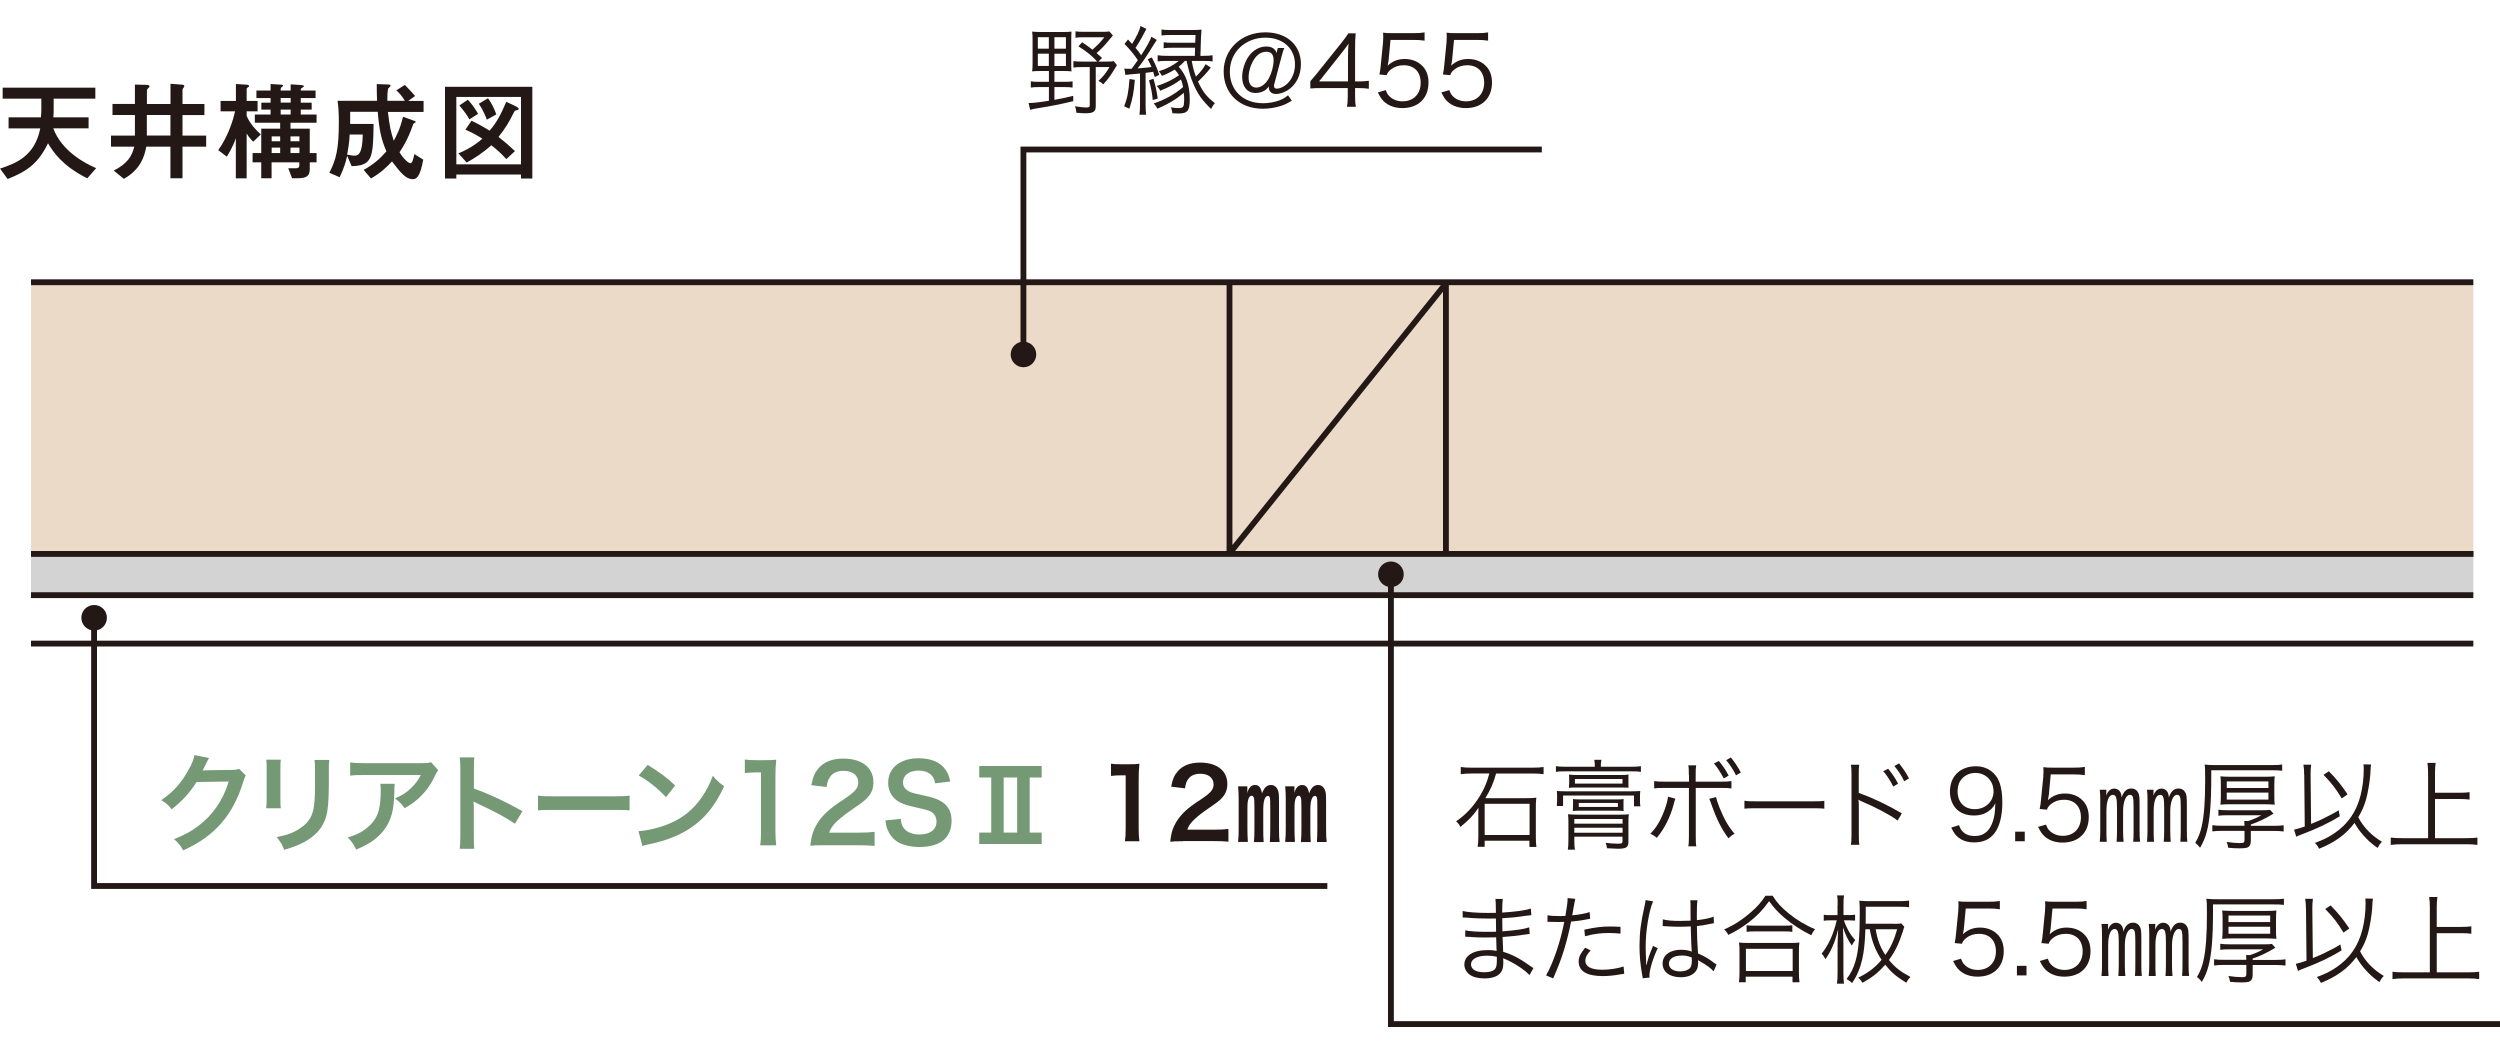 <?xml version="1.0" encoding="UTF-8"?><svg id="_レイヤー_1" xmlns="http://www.w3.org/2000/svg" viewBox="0 0 300 126"><defs><style>.cls-1{stroke-linecap:round;stroke-linejoin:round;}.cls-1,.cls-2{fill:none;stroke:#231815;stroke-width:.7px;}.cls-2{stroke-miterlimit:10;}.cls-3{fill:#759875;}.cls-3,.cls-4,.cls-5,.cls-6{stroke-width:0px;}.cls-4{fill:#231815;}.cls-5{fill:#d3d3d4;}.cls-6{fill:#ecdac9;}</style></defs><rect class="cls-6" x="3.72" y="33.86" width="293.08" height="32.6"/><line class="cls-2" x1="3.72" y1="66.47" x2="296.8" y2="66.47"/><line class="cls-2" x1="296.8" y1="33.87" x2="3.72" y2="33.87"/><rect class="cls-5" x="3.72" y="66.47" width="293.08" height="4.95"/><path class="cls-2" d="M3.72,77.23h293.08M3.72,71.42h293.08M296.8,66.47H3.72"/><polyline class="cls-1" points="173.51 66.4 173.51 34.01 147.54 66.4 147.54 34.01"/><polyline class="cls-2" points="11.29 74.43 11.29 106.32 159.28 106.32"/><path class="cls-4" d="M12.83,74.13c0,.85-.68,1.54-1.53,1.54s-1.54-.69-1.54-1.54.69-1.53,1.54-1.53,1.53.69,1.53,1.53"/><polyline class="cls-2" points="122.81 42.23 122.81 17.94 185.02 17.94"/><path class="cls-4" d="M124.35,42.53c0-.85-.69-1.53-1.54-1.53s-1.53.69-1.53,1.53.68,1.54,1.53,1.54,1.54-.69,1.54-1.54"/><path class="cls-3" d="M29.5,93.07c-.13.19-.18.31-.32.77-.59,1.95-1.5,3.68-2.63,4.95-1.18,1.35-2.59,2.35-4.57,3.26-.36-.64-.53-.86-1.09-1.35,1.28-.53,2-.91,2.81-1.51,1.83-1.36,3.04-3.12,3.75-5.41l-3.86.06c-.78,1.24-1.78,2.35-3,3.28-.38-.53-.58-.69-1.24-1.1,1.46-1,2.39-2.03,3.32-3.72.4-.73.6-1.23.65-1.69l1.76.35q-.08.12-.22.4-.04.06-.17.36-.04.08-.17.33t-.2.41c.17-.01.37-.03.62-.03l2.81-.04c.5,0,.64-.03.94-.13l.82.81Z"/><path class="cls-3" d="M33.7,91.17c-.05.36-.05.47-.05,1.15v3.54c0,.64,0,.81.05,1.13h-1.76c.04-.3.06-.69.06-1.15v-3.53c0-.65-.01-.82-.05-1.15h1.74ZM39.52,91.19c-.05.32-.06.46-.06,1.19v1.73c-.01,2-.1,3.08-.33,3.89-.37,1.28-1.19,2.24-2.53,2.99-.68.38-1.32.64-2.5.99-.23-.63-.36-.85-.9-1.53,1.26-.24,2-.51,2.77-1.03,1.21-.8,1.63-1.58,1.77-3.27.05-.55.06-1.12.06-2.14v-1.6c0-.65-.01-.92-.06-1.22h1.78Z"/><path class="cls-3" d="M47.37,94.06c-.04.24-.04.26-.05,1.04-.05,2.19-.4,3.43-1.27,4.54-.77.99-1.71,1.64-3.31,2.31-.33-.69-.5-.92-1.01-1.46,1.04-.31,1.62-.59,2.24-1.09,1.31-1.04,1.72-2.14,1.72-4.57,0-.38-.01-.5-.06-.77h1.74ZM52.58,92.44c-.18.22-.18.23-.51.9-.45.95-1.19,1.91-1.98,2.58-.51.45-.94.73-1.54,1.06-.38-.54-.58-.73-1.15-1.17.86-.38,1.35-.68,1.87-1.18.53-.49.92-1.01,1.22-1.63h-6.73c-.9,0-1.22.01-1.74.08v-1.6c.49.08.89.1,1.77.1h6.69c.77,0,.89-.01,1.24-.12l.86.97Z"/><path class="cls-3" d="M55.16,101.86c.06-.41.08-.76.08-1.44v-8.22c0-.63-.03-.96-.08-1.31h1.76c-.05.38-.05.55-.05,1.35v2.39c1.76.62,3.77,1.55,5.82,2.71l-.9,1.51c-1.06-.73-2.4-1.46-4.54-2.45-.3-.14-.33-.15-.44-.22.04.36.05.51.05.87v3.39c0,.67.01,1,.05,1.42h-1.76Z"/><path class="cls-3" d="M64.55,95.47c.56.08.81.09,2.08.09h6.84c1.27,0,1.51-.01,2.08-.09v1.78c-.51-.06-.65-.06-2.09-.06h-6.81c-1.44,0-1.58,0-2.09.06v-1.78Z"/><path class="cls-3" d="M76.62,99.74c1.1-.06,2.63-.44,3.8-.95,1.6-.69,2.8-1.68,3.81-3.14.56-.82.92-1.53,1.31-2.56.5.6.71.79,1.36,1.26-1.09,2.35-2.31,3.86-4.07,5.03-1.31.87-2.9,1.5-4.89,1.92-.51.1-.55.12-.85.22l-.47-1.77ZM77.71,91.78c1.53.95,2.32,1.54,3.31,2.48l-1.1,1.4c-1.03-1.09-2.08-1.94-3.27-2.6l1.06-1.27Z"/><path class="cls-3" d="M91.22,101.43c.08-.5.1-1,.1-1.67v-7.07h-.62c-.47,0-.85.03-1.32.08v-1.63c.4.06.68.08,1.28.08h1.18c.65,0,.85-.01,1.31-.06-.08.76-.1,1.35-.1,2.12v6.49c0,.68.03,1.14.1,1.67h-1.94Z"/><path class="cls-3" d="M98.89,101.43c-1,0-1.21.01-1.65.06.08-.73.17-1.18.33-1.64.35-.94.92-1.76,1.76-2.51.45-.4.83-.69,2.12-1.55,1.18-.81,1.54-1.23,1.54-1.88,0-.87-.68-1.41-1.77-1.41-.74,0-1.31.26-1.63.76-.22.31-.31.59-.4,1.18l-1.83-.22c.18-.97.41-1.5.88-2.05.64-.74,1.65-1.14,2.94-1.14,2.24,0,3.63,1.08,3.63,2.83,0,.85-.28,1.46-.91,2.05-.36.33-.49.44-2.15,1.58-.56.4-1.21.94-1.53,1.28-.38.41-.54.67-.73,1.15h3.59c.81,0,1.45-.04,1.87-.1v1.69c-.6-.05-1.12-.08-1.94-.08h-4.12Z"/><path class="cls-3" d="M108.1,98.25c.05.58.13.83.36,1.13.37.49,1.04.76,1.87.76,1.28,0,2.05-.58,2.05-1.54,0-.53-.24-.96-.64-1.18-.39-.21-.46-.22-2.23-.63-.96-.22-1.48-.42-1.94-.78-.65-.51-.99-1.22-.99-2.08,0-1.78,1.44-2.94,3.64-2.94,1.46,0,2.57.45,3.19,1.3.32.42.47.81.63,1.49l-1.83.22c-.08-.44-.17-.65-.38-.91-.33-.4-.9-.62-1.6-.62-1.12,0-1.87.56-1.87,1.4,0,.54.28.91.87,1.17.28.12.39.14,1.81.46,1.01.22,1.63.46,2.09.78.73.54,1.06,1.24,1.06,2.21,0,.91-.28,1.65-.81,2.18-.68.65-1.69.97-3.07.97-1.05,0-2.08-.26-2.69-.67-.51-.35-.88-.83-1.13-1.46-.12-.29-.17-.54-.24-1.06l1.85-.19Z"/><path class="cls-3" d="M117.51,101.28v-1.37h1.44v-6.61h-1.44v-1.38h7.49v1.38h-1.44v6.61h1.44v1.37h-7.49ZM122.06,93.3h-1.62v6.61h1.62v-6.61Z"/><path class="cls-4" d="M134.99,100.95c.07-.45.09-.91.09-1.51v-6.4h-.56c-.43,0-.77.02-1.2.07v-1.47c.36.06.62.07,1.16.07h1.07c.59,0,.77-.01,1.18-.06-.07.68-.09,1.22-.09,1.92v5.87c0,.61.02,1.03.09,1.51h-1.75Z"/><path class="cls-4" d="M141.93,100.95c-.91,0-1.09.01-1.5.06.07-.66.15-1.07.3-1.49.31-.85.84-1.59,1.59-2.28.41-.36.75-.63,1.92-1.4,1.07-.73,1.39-1.11,1.39-1.71,0-.79-.62-1.28-1.6-1.28-.67,0-1.18.23-1.47.68-.2.28-.28.53-.36,1.07l-1.66-.2c.16-.88.37-1.36.8-1.86.58-.67,1.5-1.03,2.66-1.03,2.03,0,3.28.97,3.28,2.56,0,.77-.26,1.32-.82,1.86-.33.3-.44.39-1.95,1.43-.51.36-1.09.85-1.38,1.16-.35.37-.49.6-.66,1.04h3.25c.73,0,1.31-.03,1.69-.09v1.53c-.55-.05-1.01-.07-1.75-.07h-3.73Z"/><path class="cls-4" d="M150.47,101.02c.05-.48.06-.93.06-1.53v-2.55c0-.81-.02-1.1-.08-1.25-.06-.14-.14-.2-.26-.2-.16,0-.28.12-.37.36-.1.27-.13.55-.13,1.29v2.36q0,.64.05,1.53h-1.17c.06-.59.07-.93.07-1.53v-3.62c0-.57-.02-1.06-.07-1.52h1.11v.52c0,.08,0,.13-.01.29.16-.63.49-.97.93-.97.46,0,.71.29.84,1,.28-.71.59-1,1.1-1,.36,0,.67.24.81.63.12.35.13.46.13,1.74v2.94c0,.64.02,1.15.07,1.53h-1.17q.05-.85.05-1.53v-2.55c0-.84-.01-1.1-.05-1.24-.05-.14-.12-.21-.24-.21-.35,0-.55.6-.55,1.63v2.38c0,.66.01,1.03.05,1.53h-1.16ZM156.11,101.02c.05-.48.06-.93.06-1.53v-2.55c0-.81-.02-1.1-.08-1.25-.06-.14-.14-.2-.25-.2-.16,0-.28.12-.37.36-.1.27-.13.55-.13,1.29v2.36q0,.64.05,1.53h-1.17c.06-.59.07-.93.07-1.53v-3.62c0-.57-.02-1.06-.07-1.52h1.11v.52c0,.08,0,.13-.01.29.16-.63.49-.97.93-.97.46,0,.71.29.84,1,.28-.71.59-1,1.1-1,.36,0,.67.24.81.63.12.35.13.46.13,1.74v2.94c0,.64.02,1.15.07,1.53h-1.17q.05-.85.05-1.53v-2.55c0-.84-.01-1.1-.05-1.24-.05-.14-.12-.21-.24-.21-.35,0-.55.6-.55,1.63v2.38c0,.66.01,1.03.05,1.53h-1.16Z"/><path class="cls-4" d="M124.93,8.52c-.49,0-.82.01-1.07.05.04-.27.05-.64.05-1.1v-2.61c0-.48-.01-.78-.05-1.07.35.04.69.05,1.08.05h2.6c.51,0,.78-.01,1.04-.05-.02.25-.03.58-.03,1.07v2.63c0,.55.01.84.03,1.08-.23-.04-.56-.05-1.03-.05h-1.02v1.3h1.17c.46,0,.7-.01,1.01-.06v.75c-.31-.05-.55-.06-1.01-.06h-1.17v1.53c.73-.13,1.18-.22,2.26-.48v.64c-1.71.41-2.73.6-4.28.85-.43.07-.58.1-.89.19l-.19-.82c.59,0,1.13-.06,2.44-.27v-1.64h-1.16c-.44,0-.71.01-1.01.06v-.75c.28.05.57.06,1.01.06h1.16v-1.3h-.94ZM124.54,4.46v1.38h1.32v-1.38h-1.32ZM124.54,6.44v1.47h1.32v-1.47h-1.32ZM126.53,5.84h1.38v-1.38h-1.38v1.38ZM126.53,7.92h1.38v-1.47h-1.38v1.47ZM133.55,4.26q-.1.1-.56.66c-.41.51-.79.91-1.4,1.45.23.21.34.3.65.58l-.43.44h.97c.44,0,.67-.01.87-.05l.38.48c-.74,1.24-.96,1.55-1.64,2.3-.2-.19-.32-.27-.58-.41.62-.58.87-.89,1.33-1.66h-1.65v4.68c0,.67-.28.86-1.24.86-.3,0-.59-.01-1.08-.06-.04-.34-.07-.5-.17-.78.63.1,1,.15,1.32.15.37,0,.45-.05.45-.27v-4.58h-.96c-.44,0-.71.01-1,.06v-.78c.29.05.52.06,1,.06h1.86c-.67-.72-1.25-1.2-2.26-1.83l.45-.49c.59.4.82.57,1.23.89.57-.48.99-.93,1.43-1.49h-2.46c-.42,0-.71.01-1,.06v-.77c.29.05.56.06,1.03.06h2.16c.44,0,.67-.01.87-.05l.42.48Z"/><path class="cls-4" d="M136.18,9.58c-.12,1.53-.28,2.33-.66,3.46l-.62-.28c.38-.97.53-1.75.64-3.28l.64.1ZM134.93,8.22c.13.02.29.04.49.04t.38-.01q.49-.66.74-1.03c-.49-.73-.86-1.18-1.6-1.95l.42-.53.49.53c.51-.81.91-1.64,1.01-2.15l.71.35q-.16.28-.53.99c-.19.35-.52.89-.78,1.28.3.36.48.59.68.89.71-1.1,1.09-1.79,1.22-2.22l.66.38c-.1.15-.16.23-.38.58-1.02,1.64-1.3,2.05-1.93,2.84.85-.07,1.17-.1,1.67-.17-.14-.33-.21-.46-.45-.93l.48-.22c.42.78.64,1.29.89,2.09l-.53.27c-.09-.31-.1-.36-.19-.64-.35.06-.38.07-.91.13v3.88c0,.46.02.81.07,1.15h-.81c.05-.34.07-.71.07-1.15v-3.8c-.37.03-.44.03-.99.09-.58.05-.59.05-.77.08l-.12-.77ZM138.41,9.45c.28.95.36,1.34.52,2.37l-.6.19c-.09-.96-.2-1.47-.45-2.37l.53-.19ZM141.18,11.82c-.91.58-1.36.82-2.29,1.22-.15-.27-.24-.41-.44-.63,1.31-.43,2.54-1.11,3.52-1.96-.07-.39-.13-.59-.25-.91-.78.57-1.43.92-2.5,1.35-.09-.22-.22-.38-.41-.57,1.08-.35,1.85-.72,2.67-1.29-.19-.31-.28-.44-.52-.68-.51.31-.98.55-1.53.75-.13-.24-.21-.37-.37-.55.93-.28,1.74-.7,2.38-1.24h-1.45c-.5,0-.75.01-1.07.06v-.74c.31.05.6.07,1.07.07h3.39l.03-.97h-2.77c-.46,0-.73.01-1,.06v-.72c.29.05.5.06,1,.06h2.79l.03-.93h-2.95c-.52,0-.78.01-1.13.06v-.72c.31.05.59.06,1.1.06h2.59c.48,0,.78-.01,1.11-.05q-.03.3-.06.88l-.07,2.27h.37c.49,0,.78-.02,1.09-.07v.74c-.29-.05-.58-.06-1.07-.06h-1.43c.15.84.28,1.31.5,1.88.57-.56.93-1.02,1.16-1.49l.63.41c-.51.65-.99,1.16-1.54,1.68.55,1.2,1.06,1.85,2.03,2.59-.19.2-.33.41-.46.7-1.11-1.09-1.6-1.78-2.14-3.05-.34-.8-.44-1.17-.8-2.72h-.2c-.27.29-.44.44-.75.7.89.95,1.33,2.26,1.33,3.9,0,1.39-.26,1.71-1.37,1.71-.23,0-.39-.01-.71-.03-.05-.31-.07-.44-.19-.71.32.06.71.09.93.09.57,0,.67-.15.67-1.04,0-.29-.01-.46-.05-.79-.26.21-.4.33-.75.59l-.14.09Z"/><path class="cls-4" d="M155.03,12.07c-.6.37-.89.51-1.42.67-.66.2-1.38.31-2.07.31-2.79,0-4.7-1.82-4.7-4.47s2.1-4.7,5-4.7c2.57,0,4.27,1.53,4.27,3.82,0,1.37-.59,2.51-1.62,3.15-.44.27-.96.43-1.37.43-.52,0-.86-.3-.86-.78,0-.04,0-.07.01-.14-.24.31-.38.44-.63.57-.29.15-.64.23-.97.23-.98,0-1.61-.75-1.61-1.92,0-.82.29-1.75.75-2.43.53-.78,1.32-1.23,2.14-1.23.66,0,1.09.28,1.23.78l.16-.6h.77c-.12.29-.19.52-.34,1.09l-.84,3.18c-.03.09-.05.19-.05.27,0,.23.1.34.36.34s.66-.16.99-.39c.74-.56,1.17-1.46,1.17-2.51,0-1.92-1.44-3.22-3.55-3.22-2.44,0-4.27,1.75-4.27,4.07s1.65,3.8,4,3.8c.66,0,1.36-.13,1.96-.35.41-.16.61-.28,1.03-.6l.44.63ZM150.5,7.1c-.41.63-.67,1.49-.67,2.19,0,.78.34,1.22.93,1.22.56,0,1.14-.44,1.51-1.13.34-.63.56-1.47.56-2.16s-.29-1.01-.86-1.01-1.09.31-1.46.88Z"/><path class="cls-4" d="M157.25,9.74c.24-.28.51-.6.75-.89l2.94-3.67c.39-.49.6-.78.87-1.18h.87c-.06.68-.07,1.04-.07,1.96v3.81h.44c.49,0,.79-.02,1.21-.08v.96c-.43-.06-.72-.08-1.22-.08h-.43v1c0,.56.02.82.09,1.25h-1.06c.07-.41.09-.73.09-1.25v-1h-3.11c-.65,0-1,.01-1.38.05v-.87ZM161.76,6.82c0-.61.01-.99.07-1.58-.24.35-.53.73-.87,1.16l-2.67,3.37h3.47v-2.95Z"/><path class="cls-4" d="M166.61,7.36q-.02.21-.09.52c.56-.53,1.23-.8,2.03-.8.85,0,1.57.28,2.09.79.52.5.78,1.18.78,2.04,0,1.87-1.22,3.06-3.13,3.06-.91,0-1.66-.27-2.22-.79-.29-.29-.45-.53-.73-1.09l.95-.28c.12.33.2.48.37.67.4.44.98.68,1.65.68,1.3,0,2.17-.88,2.17-2.22s-.8-2.11-2.03-2.11c-.59,0-1.1.16-1.52.49-.28.22-.41.38-.53.7l-.87-.08c.09-.45.13-.7.17-1.2l.26-2.62c.02-.34.03-.48.03-.7,0-.16,0-.21-.02-.5.36.05.55.06,1.23.06h2.39c.63,0,.89-.02,1.36-.09v.99c-.44-.07-.81-.09-1.36-.09h-2.73l-.24,2.56Z"/><path class="cls-4" d="M174.23,7.36q-.02.21-.09.52c.56-.53,1.23-.8,2.03-.8.85,0,1.57.28,2.09.79.52.5.78,1.18.78,2.04,0,1.87-1.22,3.06-3.13,3.06-.91,0-1.66-.27-2.22-.79-.29-.29-.45-.53-.73-1.09l.95-.28c.12.33.2.48.37.67.39.44.97.68,1.65.68,1.3,0,2.17-.88,2.17-2.22s-.8-2.11-2.03-2.11c-.59,0-1.1.16-1.52.49-.28.22-.41.38-.53.7l-.87-.08c.09-.45.13-.7.17-1.2l.26-2.62c.02-.34.03-.48.03-.7,0-.16,0-.21-.02-.5.36.05.55.06,1.23.06h2.39c.63,0,.89-.02,1.36-.09v.99c-.44-.07-.81-.09-1.36-.09h-2.73l-.24,2.56Z"/><polyline class="cls-2" points="166.91 69.61 166.91 122.89 300 122.89"/><path class="cls-4" d="M168.45,68.92c0,.85-.69,1.53-1.54,1.53s-1.54-.69-1.54-1.53.69-1.54,1.54-1.54,1.54.69,1.54,1.54"/><path class="cls-4" d="M176.67,92.82c-.59,0-.92.02-1.38.08v-.86c.35.06.72.08,1.37.08h7.21c.63,0,.97-.02,1.36-.08v.86c-.44-.06-.82-.08-1.36-.08h-4.34c-.3,1.11-.67,1.96-1.29,2.96h4.97c.52,0,.84-.01,1.15-.06-.05.35-.06.75-.06,1.14v3.62c0,.43.02.82.07,1.15h-.84v-.74h-5.37v.73h-.84c.05-.35.08-.72.08-1.15v-2.64c0-.34,0-.64.02-.89-.67.96-1.14,1.45-2.17,2.29-.14-.29-.29-.48-.52-.67,1.17-.79,2.16-1.86,2.93-3.17.49-.82.79-1.56,1.06-2.57h-2.04ZM178.16,100.2h5.39v-3.74h-5.39v3.74Z"/><path class="cls-4" d="M191.38,91.95c0-.29-.02-.52-.07-.77h.86c-.05.24-.07.46-.07.77v.06h3.56c.63,0,.96-.02,1.25-.07v.68c-.31-.05-.65-.06-1.26-.06h-7.7c-.69,0-.96.01-1.24.06v-.68c.28.05.63.07,1.25.07h3.41v-.06ZM186.82,96.73c.02-.17.03-.37.03-.55v-.73c0-.16-.01-.34-.02-.53.31.02.66.04,1.22.04h7.57c.49,0,.84-.01,1.21-.04-.02.21-.03.35-.03.53v.74c0,.21.01.35.05.57h-.77v-1.3h-8.51v1.26h-.74ZM188.92,100.42v.44c0,.51.02.84.07,1.1h-.85c.05-.31.07-.67.07-1.14v-2.15c0-.46-.01-.64-.05-.96.33.03.66.05,1.31.05h4.76c.63,0,.95-.01,1.23-.05-.04.31-.05.51-.05,1.02v2.3c0,.65-.27.82-1.29.82-.14,0-.57-.02-1.28-.06-.03-.28-.07-.42-.17-.65.46.06,1.04.1,1.42.1.53,0,.61-.03.61-.33v-.51h-5.79ZM188.3,93.5c0-.25,0-.34-.02-.55.3.04.64.05.99.05h5.15c.46,0,.72-.01,1.01-.05-.02.15-.02.27-.02.58v.42c0,.33,0,.44.02.57-.46-.02-.63-.02-1-.02h-5.2c-.39,0-.74.01-.96.04.02-.19.03-.36.03-.56v-.48ZM188.77,96.42c0-.26,0-.37-.02-.53.24.02.48.04.87.04h4.33c.49,0,.66-.01.89-.04-.02.16-.02.23-.02.56v.29c0,.35,0,.43.02.58-.27-.02-.51-.04-.87-.04h-4.39c-.34,0-.58.01-.84.04.01-.15.02-.3.02-.56v-.34ZM194.71,98.28h-5.79v.56h5.79v-.56ZM188.92,99.33v.6h5.79v-.6h-5.79ZM188.99,94.03h5.71v-.55h-5.71v.55ZM189.45,96.83h4.7v-.48h-4.7v.48Z"/><path class="cls-4" d="M201.04,95.86q-.05.12-.07.2l-.07.23-.06.25c-.42,1.54-1.13,2.95-2.03,4-.27-.24-.41-.33-.77-.5.69-.66,1.21-1.53,1.71-2.86.24-.65.38-1.2.41-1.58l.88.24ZM202.66,93.02c0-.71-.01-.92-.07-1.18h.95c-.05.28-.06.49-.06,1.21v.75h2.93c.75,0,.99-.01,1.36-.07v.88c-.36-.05-.59-.06-1.33-.06h-2.95v5.78c0,.71.01.96.06,1.23h-.95c.05-.27.07-.51.07-1.22v-5.79h-2.84c-.74,0-.97.01-1.33.06v-.88c.37.06.59.07,1.35.07h2.83v-.78ZM205.92,95.63c.06.29.16.62.43,1.31.55,1.36,1.08,2.29,1.8,3.11-.32.17-.45.27-.73.55-.81-1.07-1.43-2.3-2.02-3.99-.1-.31-.21-.57-.29-.75l.81-.22ZM206.26,91.32c.49.58.8,1.04,1.18,1.75l-.59.34c-.35-.68-.86-1.45-1.17-1.79l.58-.3ZM207.7,90.89c.52.65.81,1.08,1.2,1.81l-.58.34c-.26-.56-.73-1.3-1.18-1.82l.57-.33Z"/><path class="cls-4" d="M209.34,96.09c.34.06.65.07,1.44.07h6.74c.86,0,1.04-.01,1.4-.06v.94c-.37-.04-.64-.05-1.42-.05h-6.73c-.85,0-1.09.01-1.44.05v-.95Z"/><path class="cls-4" d="M222.11,101.38c.05-.27.06-.51.07-1.22v-7.21c-.01-.73-.02-.93-.07-1.18h1c-.05.27-.06.49-.06,1.21v2.17c1.66.59,3.26,1.35,5.17,2.45l-.5.86c-.87-.65-2.69-1.61-4.33-2.3-.16-.07-.26-.12-.36-.2h-.02c.03.22.05.41.05.7v3.49c0,.7.01.95.06,1.23h-1ZM226.57,92.24c.52.63.85,1.11,1.2,1.8l-.58.35c-.29-.62-.85-1.49-1.2-1.84l.58-.3ZM227.88,91.6c.52.65.81,1.08,1.2,1.81l-.58.34c-.24-.56-.73-1.3-1.18-1.83l.57-.31Z"/><path class="cls-4" d="M235.09,99.03c.14.38.23.55.42.74.32.36.82.55,1.46.55.84,0,1.44-.34,1.87-1.07.22-.37.41-.94.5-1.49.05-.29.08-.77.1-1.36-.16.31-.25.43-.46.65-.59.56-1.24.81-2.11.81s-1.59-.27-2.09-.77-.79-1.26-.79-2.09c0-1.85,1.24-3.05,3.14-3.05,1.3,0,2.37.74,2.81,1.95.23.63.34,1.42.34,2.41,0,1.61-.34,2.93-.96,3.7-.58.73-1.35,1.08-2.41,1.08-.8,0-1.45-.21-1.95-.63-.33-.27-.51-.53-.81-1.15l.95-.3ZM239.22,94.94c0-1.25-.93-2.19-2.17-2.19-.77,0-1.46.37-1.84.99-.19.3-.3.77-.3,1.22,0,1.31.8,2.14,2.07,2.14s2.25-.92,2.25-2.15Z"/><path class="cls-4" d="M242.97,99.8v1.15h-1.15v-1.15h1.15Z"/><path class="cls-4" d="M245.84,95.5q-.02.21-.09.52c.56-.53,1.23-.8,2.03-.8.85,0,1.57.28,2.09.79.52.5.78,1.18.78,2.04,0,1.87-1.22,3.06-3.13,3.06-.91,0-1.66-.27-2.22-.79-.29-.29-.45-.53-.73-1.09l.95-.28c.12.33.2.48.37.67.4.44.98.68,1.65.68,1.3,0,2.17-.88,2.17-2.22s-.8-2.11-2.03-2.11c-.59,0-1.1.16-1.52.49-.28.22-.41.38-.53.7l-.87-.08c.09-.45.13-.7.17-1.2l.26-2.62c.02-.34.03-.48.03-.7,0-.16,0-.21-.02-.5.36.05.55.06,1.23.06h2.39c.63,0,.89-.02,1.36-.09v.99c-.44-.07-.81-.09-1.36-.09h-2.73l-.24,2.56Z"/><path class="cls-4" d="M255.98,101.02c.04-.37.05-.66.05-1.31v-2.8c0-1.3-.07-1.53-.46-1.53-.46,0-.8.84-.8,1.96v2.38c0,.45.02.86.06,1.3h-.84c.03-.45.05-.79.05-1.31v-2.8c0-1.18-.12-1.53-.5-1.53-.48,0-.77.73-.77,1.97v2.82q.01.29.02.44c.01.17.01.21.02.41h-.84c.05-.51.06-.89.06-1.31v-3.63c0-.52-.01-.87-.06-1.31h.79v.29c0,.12-.01.2-.02.41.23-.57.55-.84.96-.84.3,0,.57.14.72.39.1.19.15.35.17.68.24-.73.62-1.08,1.16-1.08.39,0,.68.19.85.53.13.28.15.55.15,1.58v2.98c0,.55.01.89.06,1.3h-.84ZM261.64,101.02c.03-.37.05-.66.05-1.31v-2.8c0-1.3-.07-1.53-.46-1.53-.46,0-.8.84-.8,1.96v2.38c0,.45.02.86.06,1.3h-.84c.03-.45.05-.79.05-1.31v-2.8c0-1.18-.1-1.53-.49-1.53-.49,0-.77.73-.77,1.97v2.82q.01.29.02.44c.01.17.01.21.02.41h-.84c.04-.51.06-.89.06-1.31v-3.63c0-.52-.01-.87-.06-1.31h.78v.29c0,.12,0,.2-.02.41.23-.57.55-.84.98-.84.3,0,.56.14.71.39.1.19.15.35.17.68.24-.73.62-1.08,1.16-1.08.39,0,.68.19.85.53.13.28.15.55.15,1.58v2.98c0,.55.01.89.06,1.3h-.84Z"/><path class="cls-4" d="M265.35,93.35c0,3.06-.17,5.12-.55,6.5-.17.67-.39,1.18-.79,1.88-.21-.27-.36-.43-.58-.59.41-.71.6-1.22.78-2,.28-1.28.41-2.96.41-5.56,0-1.11-.01-1.45-.07-1.83.42.05.84.06,1.43.06h6.58c.66,0,1-.02,1.3-.07v.75c-.33-.05-.63-.06-1.29-.06h-7.22v.92ZM269.34,99.11c-.01-.28-.02-.43-.03-.59h.48c.63-.21,1.1-.42,1.57-.69h-3.99c-.56,0-.87.01-1.16.06v-.73c.27.05.6.07,1.15.07h4.13c.48,0,.69-.01.92-.05l.41.46c-1.03.62-1.8.98-2.72,1.3v.16h2.73c.51,0,.88-.02,1.21-.07v.75c-.35-.05-.74-.07-1.21-.07h-2.73v1.15c0,.39-.09.63-.28.77-.16.13-.5.17-1.13.17-.34,0-.8-.02-1.3-.07-.06-.34-.09-.45-.2-.7.6.09,1.17.14,1.62.14.42,0,.53-.07.53-.34v-1.13h-2.67c-.48,0-.82.02-1.19.07v-.75c.29.05.67.07,1.19.07h2.67ZM266.5,94.13c0-.43-.01-.66-.05-.97.38.03.7.05,1.27.05h3.98c.57,0,.88-.01,1.27-.05-.03.28-.05.52-.05.97v1.44c0,.45.01.68.05.99-.39-.03-.75-.05-1.27-.05h-3.98c-.52,0-.88.01-1.27.05.03-.3.05-.56.05-.97v-1.45ZM267.21,94.56h5v-.79h-5v.79ZM267.21,95.95h5v-.84h-5v.84Z"/><path class="cls-4" d="M276.5,92.98c0-.48-.02-.8-.09-1.22h.93c-.05.31-.07.67-.07,1.09v.14l.06,5.88c.64-.25,1.02-.43,1.52-.67.9-.45,1.44-.73,1.78-.97l.15.72c-1.39.84-2.63,1.44-4.55,2.17-.35.13-.45.17-.68.29l-.26-.85c.49-.12.79-.21,1.28-.38l-.06-6.2ZM284.53,91.75c-.04.23-.05.28-.09,1.15-.06.89-.3,2.3-.52,3.06-.21.74-.51,1.42-.93,2.11.65,1.23,1.58,2.18,2.84,2.94-.23.24-.36.43-.52.74-.78-.55-1.22-.95-1.79-1.61-.42-.49-.64-.81-.98-1.39-1.02,1.37-2.32,2.32-4.25,3.1-.13-.28-.31-.52-.5-.7,1-.37,1.64-.68,2.32-1.15,1.64-1.1,2.67-2.59,3.17-4.6.24-.97.37-2.01.37-3.08,0-.29-.01-.38-.03-.6l.91.02ZM279.46,92.55c.92.94,1.42,1.54,2.25,2.77l-.7.49c-.77-1.25-1.16-1.76-2.19-2.83l.64-.43Z"/><path class="cls-4" d="M292.19,100.58h3.8c.55,0,.91-.02,1.3-.07v.88c-.44-.06-.8-.08-1.3-.08h-7.73c-.5,0-.93.02-1.37.08v-.88c.38.05.79.07,1.37.07h3.11v-7.83c0-.44-.02-.8-.08-1.21h.99c-.06.4-.08.77-.08,1.21v2.38h2.94c.5,0,.87-.02,1.21-.07v.89c-.36-.05-.71-.07-1.21-.07h-2.94v4.7Z"/><path class="cls-4" d="M183.53,117c-.53-.56-1.38-1.15-2.37-1.66-.2-.1-.46-.22-.78-.35q.02.27.02.42c0,.62-.08.99-.29,1.27-.34.48-1.04.73-1.96.73-.77,0-1.4-.16-1.8-.46-.39-.29-.63-.74-.63-1.22,0-.77.6-1.37,1.63-1.6.35-.08.7-.12,1.21-.12.38,0,.55.01,1.04.09t-.01-.14s-.01-.06-.01-.13c-.01-.1-.01-.35-.02-.68-.01-.15-.01-.37-.02-.67-.42.01-1,.02-1.37.02-.7,0-1.24-.02-1.96-.08-.13-.01-.22-.01-.29-.01h-.09v-.77c.53.12,1.5.18,2.67.18.3,0,.71,0,1.03-.01l-.02-1.59c-.34.01-.52.01-.79.01-.85,0-1.79-.03-2.83-.12-.08-.01-.15-.01-.21-.01-.04,0-.09,0-.16.01v-.79c.51.14,1.72.23,2.98.23.23,0,.63-.01,1.01-.01q-.01-1.42-.06-1.67h.89c-.05.24-.07.8-.08,1.64,1.6-.1,2.8-.27,3.44-.48l.06.79q-.2.01-.8.09c-1.09.16-1.4.2-2.69.28q.01.95.02,1.57c1.58-.12,2.58-.26,3.22-.48l.05.8c-.15.01-.27.02-.67.08-.8.13-1.72.22-2.58.28q.02.65.07,1.78c1.01.28,2.02.81,3.24,1.69.19.14.24.17.39.27l-.46.81ZM179.6,114.81c-.44-.1-.67-.13-1.18-.13-1.15,0-1.9.42-1.9,1.03s.58.96,1.59.96c.62,0,1.06-.13,1.28-.38.16-.16.23-.49.23-1.04v-.44Z"/><path class="cls-4" d="M185.7,109.83c.37.07.84.1,1.45.1.23,0,.36,0,.7-.02.23-1.43.26-1.63.26-2.14l.92.09q-.07.28-.21,1.1c-.06.37-.09.53-.15.88.91-.09,1.53-.21,2.09-.39l.06.8q-.09.01-.33.06c-.59.13-1.39.23-1.96.28-.17.92-.5,2.23-.81,3.28-.38,1.24-.72,2.12-1.34,3.54l-.85-.36c.86-1.5,1.75-4.14,2.18-6.42-.23.01-.37.01-.8.01-.41,0-.51,0-.96-.02h-.05s-.09,0-.2.01v-.81ZM190.88,114.04c-.23.28-.27.31-.35.44-.19.24-.29.55-.29.82,0,.7.71,1.07,2.03,1.07.87,0,1.9-.16,2.56-.39l.08.87q-.13.02-.51.08c-.78.14-1.45.2-2.07.2-1.9,0-2.89-.59-2.89-1.74,0-.52.16-.88.78-1.67l.65.33ZM194.47,112.04c-.56-.06-.88-.08-1.37-.08-1.03,0-1.85.1-2.9.39l-.08-.79c1.35-.29,2.1-.38,3.08-.38.22,0,.39,0,1.26.04v.82Z"/><path class="cls-4" d="M198.37,108.16c-.5,1.16-.89,3.54-.89,5.44,0,.41.02,1.09.05,1.62,0,.09,0,.12.01.33v.22h.05c.21-.86.29-1.08.68-2.03.05-.1.07-.15.09-.23l.57.27c-.55,1.14-1,2.61-1,3.3,0,.06,0,.07.02.23l-.82.08c-.01-.1-.02-.16-.07-.43-.21-1.08-.32-2.27-.32-3.45,0-1.54.15-2.76.6-4.77.1-.51.12-.58.13-.73l.91.15ZM199.54,110.32c.57.14,1.07.19,2.09.19.45,0,.77-.01,1.24-.03q-.01-1.09-.01-1.97c0-.2-.01-.36-.03-.48h.87c-.06.31-.08.86-.08,1.82,0,.13,0,.31.01.57.89-.1,1.57-.24,2.01-.43l.03.79s-.02,0-.81.16c-.3.07-.63.12-1.23.19.01,1.15.03,1.74.13,3.28.85.38,1.17.57,1.94,1.14.14.09.16.12.29.2l-.36.81c-.36-.41-.82-.73-1.65-1.21t-.12-.07s-.05-.04-.1-.07c.02.17.02.2.02.3,0,.3-.05.58-.14.79-.28.62-.99.97-1.94.97-1.35,0-2.19-.64-2.19-1.65s.92-1.65,2.21-1.65c.48,0,1.02.09,1.29.23-.03-.24-.08-1.34-.12-3.03-.52.02-.88.04-1.32.04-.48,0-.91-.01-1.31-.04-.2-.02-.33-.02-.37-.02-.1-.01-.17-.01-.2-.01-.06-.01-.09-.01-.12-.01h-.05l.02-.81ZM201.77,114.67c-.91,0-1.5.38-1.5.96s.53.94,1.35.94c.51,0,.96-.15,1.18-.41.15-.17.22-.45.22-.91,0-.08-.01-.35-.01-.35-.48-.19-.78-.24-1.24-.24Z"/><path class="cls-4" d="M212.72,107.5c.49.79,1.02,1.37,1.91,2.1.99.81,2.08,1.46,3.18,1.9-.21.24-.33.44-.46.73-1.16-.57-2.33-1.33-3.27-2.14-.73-.62-1.26-1.21-1.79-1.95-.78,1.09-1.42,1.75-2.44,2.54-.79.6-1.52,1.06-2.46,1.51-.13-.27-.22-.39-.49-.66,1.2-.53,2.19-1.17,3.16-2.02.82-.71,1.28-1.23,1.79-2.02h.87ZM208.67,117.87c.05-.36.07-.7.07-1.14v-2.56c0-.43-.01-.74-.06-1.07.24.04.49.05.91.05h5.44c.42,0,.66-.01.9-.05-.05.31-.06.62-.06,1.07v2.56c0,.45.02.8.07,1.14h-.84v-.67h-5.61v.67h-.84ZM209.51,116.52h5.61v-2.66h-5.61v2.66ZM209.59,111.03c.21.03.49.05.92.05h3.6c.45,0,.73-.01.97-.05v.79c-.26-.04-.53-.05-.97-.05h-3.61c-.36,0-.66.01-.91.05v-.79Z"/><path class="cls-4" d="M220.52,108.65c0-.66-.01-.92-.06-1.2h.82c-.05.29-.06.59-.06,1.18v1.18h.64c.34,0,.55-.01.75-.05v.71c-.23-.02-.45-.03-.72-.03h-.63c.12.36.28.72.51,1.16.27.49.46.77.86,1.21-.21.27-.29.41-.41.66-.49-.71-.73-1.21-1.06-2.18.02.58.05,1.51.05,1.91v3.49c0,.64.02,1.01.07,1.35h-.85c.06-.33.08-.74.08-1.35v-3.3c0-.24.02-.87.07-1.88-.29,1.13-.42,1.5-.72,2.17-.26.57-.43.87-.81,1.42-.14-.27-.26-.46-.45-.67.8-.97,1.42-2.33,1.81-3.99h-.72c-.34,0-.63.01-.84.05v-.72c.19.04.45.05.84.05h.81v-1.17ZM227.19,110.86c.48,0,.77-.01.96-.06l.37.42c-.05.13-.06.14-.17.52-.48,1.5-.93,2.43-1.68,3.46.74.89,1.37,1.39,2.58,2.03-.22.24-.33.38-.5.7-1.23-.77-1.8-1.25-2.52-2.16-.85.95-1.53,1.51-2.74,2.16-.15-.25-.27-.41-.5-.61,1.18-.58,1.99-1.18,2.8-2.14-.75-1.14-1.15-2.17-1.42-3.67h-.52c-.06,1.61-.17,2.66-.37,3.55-.26,1.14-.63,2.02-1.23,2.91-.2-.2-.36-.31-.66-.48.53-.71.81-1.27,1.07-2.15.36-1.23.51-2.95.51-5.72,0-.85-.01-1.13-.05-1.54.41.05.78.06,1.23.06h3.6c.48,0,.81-.02,1.14-.07v.8c-.31-.05-.6-.06-1.11-.06h-4.09v1c0,.45,0,.68-.01,1.04h3.32ZM225.08,111.51c.22,1.29.52,2.1,1.16,3.09.67-.95,1.04-1.76,1.42-3.09h-2.58Z"/><path class="cls-4" d="M235.64,111.59q-.02.21-.09.52c.56-.53,1.23-.8,2.03-.8.85,0,1.57.28,2.09.79.52.5.78,1.18.78,2.04,0,1.87-1.22,3.06-3.13,3.06-.91,0-1.66-.27-2.22-.79-.29-.29-.45-.53-.73-1.09l.95-.28c.12.33.2.48.37.67.39.44.97.68,1.65.68,1.3,0,2.17-.88,2.17-2.22s-.8-2.11-2.03-2.11c-.59,0-1.1.16-1.52.49-.28.22-.41.38-.53.7l-.87-.08c.09-.45.13-.7.17-1.2l.26-2.62c.02-.34.03-.48.03-.7,0-.16,0-.21-.02-.5.36.05.55.06,1.23.06h2.39c.63,0,.89-.02,1.36-.09v.99c-.44-.07-.81-.09-1.36-.09h-2.73l-.24,2.56Z"/><path class="cls-4" d="M243.18,115.9v1.15h-1.15v-1.15h1.15Z"/><path class="cls-4" d="M246.05,111.59q-.02.21-.09.52c.56-.53,1.23-.8,2.03-.8.85,0,1.57.28,2.09.79.52.5.78,1.18.78,2.04,0,1.87-1.22,3.06-3.13,3.06-.91,0-1.66-.27-2.22-.79-.29-.29-.45-.53-.73-1.09l.95-.28c.12.33.2.48.37.67.39.44.97.68,1.65.68,1.3,0,2.17-.88,2.17-2.22s-.8-2.11-2.03-2.11c-.59,0-1.1.16-1.52.49-.28.22-.41.38-.53.7l-.87-.08c.09-.45.13-.7.17-1.2l.26-2.62c.02-.34.03-.48.03-.7,0-.16,0-.21-.02-.5.36.05.55.06,1.23.06h2.39c.63,0,.89-.02,1.36-.09v.99c-.44-.07-.81-.09-1.36-.09h-2.73l-.24,2.56Z"/><path class="cls-4" d="M256.19,117.12c.04-.37.05-.66.05-1.31v-2.8c0-1.3-.07-1.53-.46-1.53-.46,0-.8.84-.8,1.96v2.38c0,.45.02.86.06,1.3h-.84c.03-.45.05-.79.05-1.31v-2.8c0-1.18-.12-1.53-.5-1.53-.48,0-.77.73-.77,1.97v2.82q.01.29.02.44c.01.17.01.21.02.41h-.84c.05-.51.06-.89.06-1.31v-3.63c0-.52-.01-.87-.06-1.31h.79v.29c0,.12-.01.2-.02.41.23-.57.55-.84.96-.84.3,0,.57.14.72.39.1.19.15.35.17.68.24-.73.62-1.08,1.16-1.08.39,0,.68.19.85.53.13.28.15.55.15,1.58v2.98c0,.55.01.89.06,1.3h-.84ZM261.85,117.12c.03-.37.05-.66.05-1.31v-2.8c0-1.3-.07-1.53-.46-1.53-.46,0-.8.84-.8,1.96v2.38c0,.45.02.86.06,1.3h-.84c.03-.45.05-.79.05-1.31v-2.8c0-1.18-.1-1.53-.49-1.53-.49,0-.77.73-.77,1.97v2.82q.01.29.02.44c.01.17.01.21.02.41h-.84c.04-.51.06-.89.06-1.31v-3.63c0-.52-.01-.87-.06-1.31h.78v.29c0,.12,0,.2-.02.41.23-.57.55-.84.98-.84.3,0,.56.14.71.39.1.19.15.35.17.68.24-.73.62-1.08,1.16-1.08.39,0,.68.19.85.53.13.28.15.55.15,1.58v2.98c0,.55.01.89.06,1.3h-.84Z"/><path class="cls-4" d="M265.56,109.45c0,3.06-.17,5.12-.55,6.5-.17.67-.39,1.18-.79,1.88-.21-.27-.36-.43-.58-.59.41-.71.6-1.22.78-2,.28-1.28.41-2.96.41-5.56,0-1.11-.01-1.45-.07-1.83.42.05.84.06,1.43.06h6.58c.66,0,1-.02,1.3-.07v.75c-.33-.05-.63-.06-1.29-.06h-7.22v.92ZM269.56,115.2c-.01-.28-.02-.43-.03-.59h.48c.63-.21,1.1-.42,1.57-.69h-3.99c-.56,0-.87.01-1.16.06v-.73c.27.05.6.07,1.15.07h4.13c.48,0,.68-.01.92-.05l.41.46c-1.03.62-1.8.98-2.72,1.3v.16h2.73c.51,0,.88-.02,1.21-.07v.75c-.35-.05-.74-.07-1.21-.07h-2.73v1.15c0,.39-.09.63-.28.77-.16.13-.5.17-1.13.17-.34,0-.8-.02-1.3-.07-.06-.34-.09-.45-.2-.7.6.09,1.17.14,1.62.14.42,0,.53-.07.53-.34v-1.13h-2.67c-.48,0-.82.02-1.2.07v-.75c.29.05.67.07,1.2.07h2.67ZM266.71,110.23c0-.43-.01-.66-.05-.97.38.03.7.05,1.27.05h3.98c.57,0,.88-.01,1.26-.05-.03.28-.05.52-.05.97v1.44c0,.45.01.68.05.99-.39-.03-.75-.05-1.26-.05h-3.98c-.52,0-.88.01-1.27.05.03-.3.05-.56.05-.97v-1.45ZM267.42,110.65h5v-.79h-5v.79ZM267.42,112.05h5v-.84h-5v.84Z"/><path class="cls-4" d="M276.71,109.08c0-.48-.02-.8-.09-1.22h.93c-.05.31-.07.67-.07,1.09v.14l.06,5.88c.64-.25,1.02-.43,1.52-.67.91-.45,1.44-.73,1.78-.97l.15.72c-1.39.84-2.63,1.44-4.55,2.17-.35.13-.45.17-.68.29l-.26-.85c.49-.12.79-.21,1.28-.38l-.06-6.2ZM284.75,107.85c-.04.23-.05.28-.09,1.15-.06.89-.3,2.3-.52,3.06-.21.74-.51,1.42-.93,2.11.65,1.23,1.58,2.18,2.84,2.94-.23.24-.36.43-.52.74-.78-.55-1.22-.95-1.79-1.61-.42-.49-.64-.81-.98-1.39-1.02,1.37-2.32,2.32-4.25,3.1-.13-.28-.31-.52-.5-.7,1-.37,1.64-.68,2.32-1.15,1.64-1.1,2.67-2.59,3.17-4.6.24-.97.37-2.01.37-3.08,0-.29-.01-.38-.03-.6l.91.02ZM279.67,108.65c.92.94,1.42,1.54,2.25,2.77l-.7.49c-.77-1.25-1.16-1.76-2.19-2.83l.64-.43Z"/><path class="cls-4" d="M292.4,116.68h3.8c.55,0,.91-.02,1.3-.07v.88c-.44-.06-.8-.08-1.3-.08h-7.73c-.5,0-.93.02-1.37.08v-.88c.38.05.79.07,1.37.07h3.11v-7.83c0-.44-.02-.8-.08-1.21h.99c-.06.4-.08.77-.08,1.21v2.38h2.94c.5,0,.87-.02,1.21-.07v.89c-.36-.05-.71-.07-1.21-.07h-2.94v4.7Z"/><path class="cls-4" d="M1.03,15.4v-1.32h3.88c.04-.53.05-.66.05-.92v-1.32H.32v-1.32h11.12v1.32h-5v1.32c0,.36-.01.58-.04.92h4.23v1.32h-4.24c1.02,2.73,3.79,4.2,5.15,4.78l-1.07,1.22c-3.02-1.52-4.09-3.17-4.71-4.21-1.16,2.4-2.49,3.37-4.85,4.29l-.9-1.25c1.73-.58,4.15-1.39,4.82-4.82H1.03Z"/><path class="cls-4" d="M16.19,16.26v-2.46h-2.69v-1.33h2.69v-2.32l1.31.03c.2,0,.44.01.44.19,0,.07-.04.11-.2.26-.04.04-.11.12-.11.2v1.65h2.83v-2.43l1.4.11c.09.01.26.03.26.17,0,.07-.09.2-.11.21-.07.09-.11.16-.11.25v1.69h2.63v1.33h-2.63v2.46h2.84v1.33h-2.84v3.79h-1.45v-3.79h-2.9c-.22,1.23-.71,2.75-2.69,3.86l-1.21-.99c1.66-.85,2.18-1.73,2.46-2.87h-2.79v-1.33h2.88ZM20.45,16.26v-2.46h-2.83v2.46h2.83Z"/><path class="cls-4" d="M29.59,21.4h-1.29v-4.82c-.32,1-.94,1.98-1.08,2.22l-1.03-.78c1.25-1.76,1.82-3.76,2.02-4.66h-1.74v-1.25h1.84v-2.03l1.24.08c.19.01.34.05.34.19,0,.05-.08.11-.21.18-.08.05-.08.13-.08.21v1.37h1.31v1.25h-1.31v.55c.37.92,1.25,1.85,1.7,2.22l-.92.88c-.58-.62-.67-.81-.78-.99v5.37ZM31.36,15.44h2.26v-.71h-3.04v-.99h1.89v-.59h-1.11v-.83h1.11v-.55h-1.7v-.91h1.7v-.78l1.24.08c.11.01.26.01.26.12,0,.05-.2.21-.26.26-.03.05-.03.16-.03.32h1.2v-.74l1.23.08c.12.01.36.03.36.16,0,.07-.29.21-.34.26-.04.04-.04.13-.04.24h1.78v.91h-1.78v.55h1.31v.83h-1.31v.59h1.9v.99h-3.13v.71h2.31v2.93h.82v1.11h-.82v.88c0,.74-.41,1.03-1.43,1.03h-.69l-.46-1.2h.88c.19,0,.45,0,.45-.37v-.34h-3.33v1.91h-1.24v-1.91h-1.04v-1.11h1.04v-2.93ZM33.62,16.95v-.58h-1.02v.58h1.02ZM32.6,18.37h1.02v-.66h-1.02v.66ZM34.88,12.31v-.55h-1.2v.55h1.2ZM33.68,13.15v.59h1.2v-.59h-1.2ZM35.93,16.37h-1.07v.58h1.07v-.58ZM34.86,17.71v.66h1.07v-.66h-1.07Z"/><path class="cls-4" d="M48.6,12.12c-.38-.63-.71-.98-1.04-1.28l1.02-.65c.62.63.82.86,1.23,1.33l-.82.59h1.84v1.32h-4.28c.22,1.9.36,2.38.7,3.46.3-.55.77-1.4,1.11-2.88l1.11.4c.37.13.41.15.41.22,0,.07-.07.09-.25.2-.04.03-.05.05-.13.3-.59,1.7-1.27,2.71-1.56,3.14.42.71,1.04,1.32,1.32,1.32.24,0,.38-.7.46-1.1l1.07.67c-.4,2.15-.83,2.34-1.27,2.34-.85,0-1.48-.82-2.48-2.13-.69.74-1.28,1.31-2.52,2.05l-.88-1.03c1.16-.66,1.91-1.28,2.73-2.23-.59-1.36-.86-2.46-1.04-4.74h-3.31v1.45h2.81c-.04,4.19-.21,4.99-2.63,5.07l-.54-1.24c-.2.83-.32,1.31-.9,2.57l-1.24-.54c.82-1.57,1.14-2.88,1.14-6.06,0-1.22-.05-1.82-.15-2.57h4.74c-.03-.74-.04-.9-.04-2.01l1.12.04c.32.01.54.01.54.16,0,.07-.25.28-.28.33-.11.25-.11,1.17-.11,1.48h2.13ZM41.96,16.14c-.05,1.03-.15,1.56-.3,2.42.58.11.75.12.88.12.57,0,.95-.41.99-2.54h-1.57Z"/><path class="cls-4" d="M54.76,20.94v.48h-1.36v-11h10.48v11h-1.36v-.48h-7.76ZM62.52,19.72v-8.09h-7.76v8.09h7.76ZM55,18.4c.91-.34,2.09-1.03,2.88-1.76-.78-.49-1.21-.71-2.03-1.08l.73-1.07c1.06.5,1.85.99,2.18,1.19.83-.98,1.33-1.89,1.99-3.46l1.08.5c.13.07.42.22.42.34,0,.11-.11.13-.36.2-.15.05-.2.15-.34.45-.46.92-.85,1.61-1.73,2.72.78.61,1.18.96,1.98,1.7l-1.04.96c-.58-.63-1.08-1.11-1.8-1.66-.99.9-2.1,1.61-2.96,2.07l-1-1.11ZM56.14,11.96c.5.54.86,1.06,1.23,1.7l-1.04.66c-.34-.58-.67-1.04-1.21-1.66l1.03-.7ZM58.56,11.79c.42.58.73,1.19,1,1.94l-1.14.63c-.16-.44-.48-1.21-.96-1.91l1.1-.66Z"/></svg>